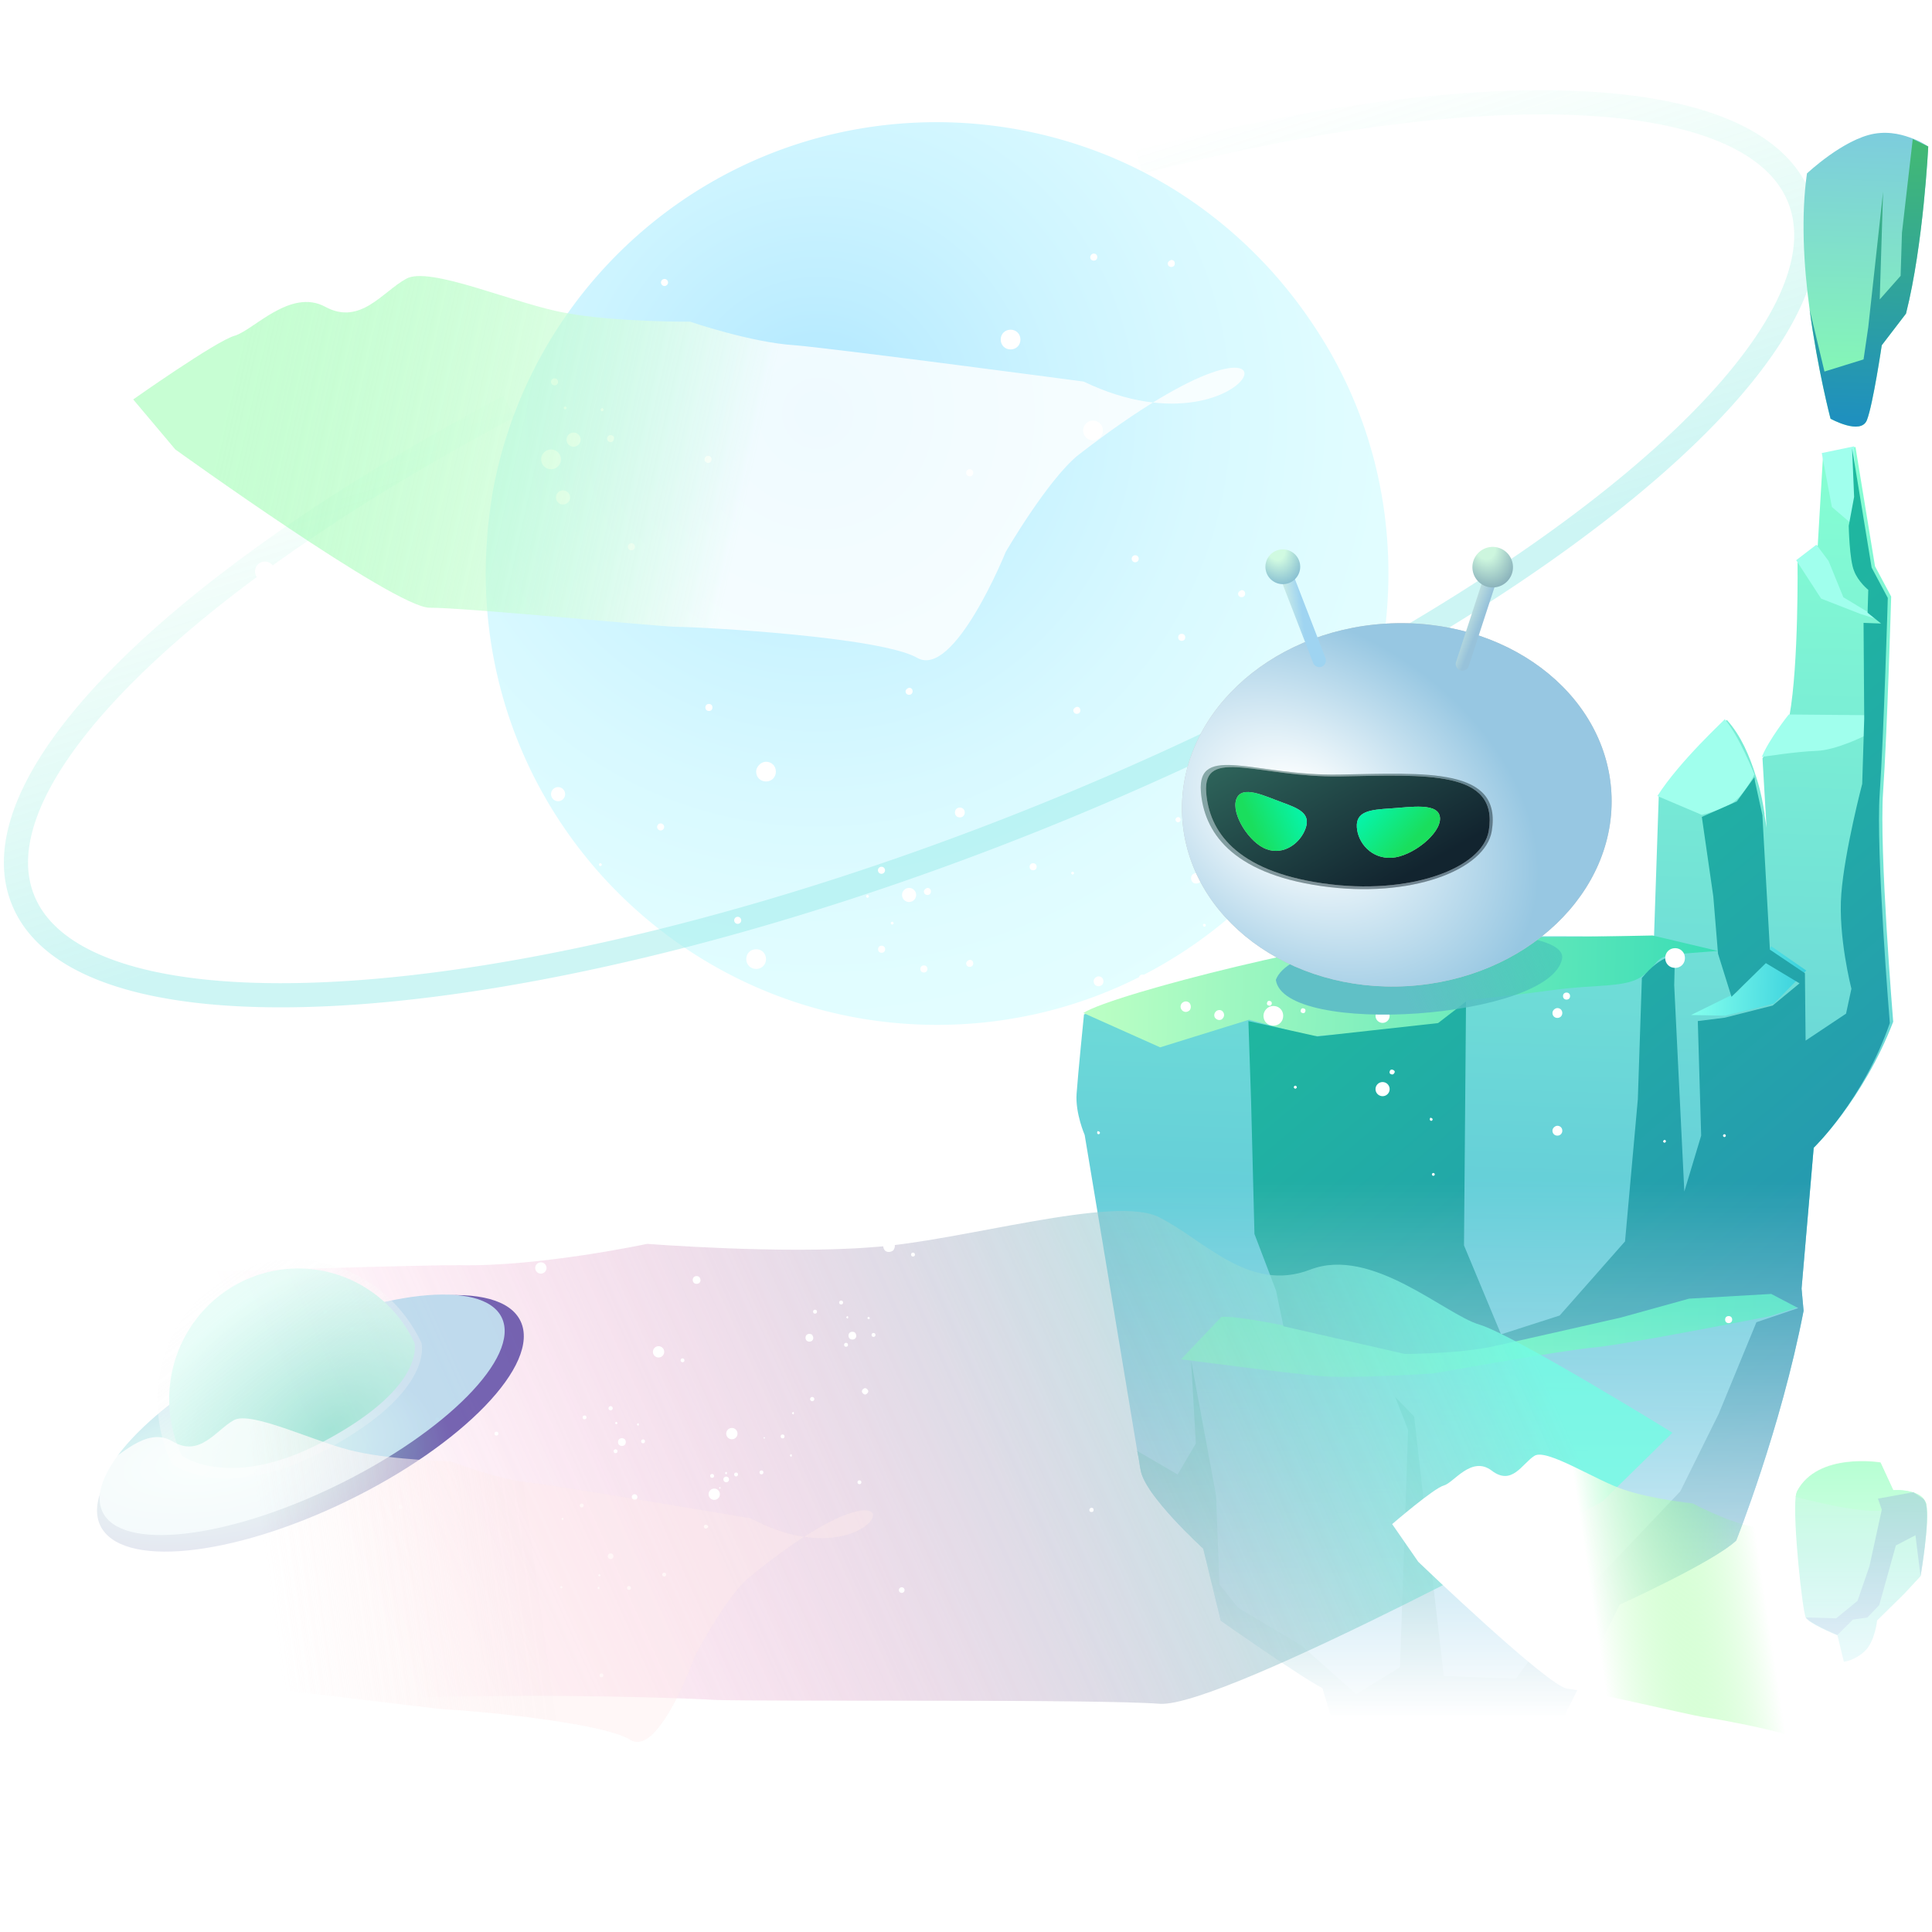 <svg xmlns="http://www.w3.org/2000/svg" width="480" height="480" fill="none"><g clip-path="url(#a)"><g opacity=".5"><path fill="url(#b)" fill-rule="evenodd" d="M310.121 64.308c42.725 42.725 42.474 112.388-.627 155.614-43.101 43.101-112.763 43.477-155.614.626-42.725-42.724-42.474-112.387.627-155.613 43.226-43.101 112.889-43.477 155.614-.627z" clip-rule="evenodd"/><path fill="url(#c)" fill-rule="evenodd" d="M344.952 142.491c0 27.314-9.773 52.247-25.936 71.668-20.548 24.682-51.495 40.469-86.201 40.469-52.623 0-96.852-36.335-108.88-85.199a112.471 112.471 0 0 1-3.258-26.938c0-4.135.251-8.144.627-12.153.251-2.506.626-5.012 1.002-7.518 9.272-52.623 55.129-92.466 110.383-92.466a112.92 112.92 0 0 1 43.352 8.645c20.673 8.645 38.214 23.43 50.493 42.098 11.777 17.667 18.418 38.716 18.418 61.394z" clip-rule="evenodd"/><path stroke="url(#d)" stroke-width="6" d="M283 40.264a597.57 597.57 0 0 1 14.5-3.548c16.949-3.921 33.055-6.835 48-8.72 54.177-6.83 93.095-.118 101.568 21.277 15.036 37.964-71.667 107.627-193.577 155.739-121.91 48.113-232.795 56.382-247.83 18.418-8.52-21.512 15.628-53.203 60.339-85.383 13.821-9.948 29.607-19.943 47-29.698A625.19 625.19 0 0 1 126.496 101" opacity=".5"/></g><mask id="f" width="326" height="430" x="198" y="-3" maskUnits="userSpaceOnUse" style="mask-type:alpha"><path fill="url(#e)" d="M198-3h326v430H198z"/></mask><g fill-rule="evenodd" clip-rule="evenodd" mask="url(#f)"><path fill="url(#g)" d="m450.608 285.15-3.014 34.986.503 5.524c-5.692 29.462-16.74 57.083-16.74 57.083-5.692 5.357-28.96 15.903-28.96 15.903l-13.894 27.955c-8.202 7.868-26.449 11.048-26.449 11.048l-.167 5.19c-11.383-1.507-28.793-8.37-28.793-8.37l-4.519-15.066c-5.524-2.846-25.277-16.74-25.277-16.74l-4.353-17.911s-14.731-13.392-15.568-19.586c-.167-.669-.334-2.343-.837-4.687-3.013-18.246-13.057-78.509-13.057-78.509s-2.343-5.357-2.008-10.212c.334-4.854 1.841-19.753 1.841-19.753s69.47-17.911 81.355-18.916c11.885-.837 60.263-.334 60.263-.334l1.172-34.819 16.907-19.083c3.516 3.85 5.692 9.039 7.198 13.894.168.334.168.669.335 1.004 1.004 3.181 1.507 6.194 1.842 8.37v.335c.334 2.008.502 3.18.502 3.18l-1.005-17.242 6.696-10.546c2.344-12.889 2.009-38.501 2.009-38.501l5.022-3.85 1.339-22.766 8.035-1.674 4.855 29.629 4.017 7.533s-1.004 34.149-2.009 48.545c-1.004 14.396 2.511 57.083 2.511 57.083-7.532 19.585-19.752 31.303-19.752 31.303z"/><path fill="url(#h)" d="m269.149 251.67 19.083 8.538 22.097-6.864 15.455 4.156 32-2.5 6.614-6.51s10.379-1.005 21.427-2.511c11.048-1.507 18.246-.502 22.264-3.515 4.185-3.014 2.845-4.855 8.202-5.357 5.357-.502 10.546-.837 10.546-.837l-16.237-3.85s-45.867 1.004-60.264.334c-14.228-.669-73.654 14.062-81.187 18.916z"/><path fill="url(#i)" d="m303.465 327.167-10.044 10.546s26.617 3.515 34.819 4.185c8.203.669 27.955-.67 27.955-.67s31.304-5.691 40.511-6.528c9.207-1.005 43.021-7.701 43.021-7.701l6.863-2.176-6.696-3.515s-18.079-.502-25.109 2.343c-7.031 2.846-32.141 7.701-40.678 10.044-8.537 2.176-25.11 2.511-25.11 2.511s-37.497-9.541-45.532-9.039z"/><path fill="#A0FFED" d="m411.771 197.769 11.049 4.687s6.361-1.507 8.704-3.85c2.511-2.344 4.353-6.194 4.353-6.194s-3.85-9.709-7.366-13.727c.168 0-11.215 10.379-16.74 19.084zm25.947-9.71s8.537-1.339 13.559-1.506c5.022-.168 12.22-3.85 12.22-3.85l.168-5.022-19.251-.168c-.167.168-5.022 6.362-6.696 10.546zm8.537-48.88 6.194 9.542 9.876 3.85 5.357 1.674-9.709-5.859-3.683-9.039-3.013-4.018-5.022 3.85zm6.361-26.616 2.511 13.392 4.688 4.018 1.339-7.199-.502-11.885-8.036 1.674z"/><path fill="url(#j)" d="m448.766 241.125-8.035 8.202-12.052 3.013-8.538-.167 11.551-5.692 5.022-6.361 3.348-5.022 8.704 6.027z"/><path fill="url(#k)" d="m450.607 285.15-3.013 34.986.502 5.524c-5.691 29.462-16.739 57.083-16.739 57.083-5.692 5.356-28.96 15.903-28.96 15.903l-13.894 27.955c-8.203 7.868-26.449 11.048-26.449 11.048l-.167 5.189c-11.383-1.506-28.793-8.369-28.793-8.369l-4.519-15.066c-5.525-2.846-25.277-16.74-25.277-16.74l-4.353-17.912s-14.731-13.391-15.568-19.585c-.167-.67-.335-2.344-.837-4.687l10.044 5.859 4.52-7.701-1.172-20.589 6.194 33.479.837 22.097 4.687 5.858 15.735 9.375 13.559 12.052 10.881-6.696 2.009-58.923-3.18-8.203 4.687 4.855 4.687 41.347 2.678 23.101 17.912.669 11.718-16.07 12.889-13.392 16.238-17.074 9.541-19.251 9.375-22.766 10.378-3.515-6.696-3.516-20.422 1.172-16.907 4.687s-22.766 5.189-31.136 7.031c-8.37 2.009-22.599 2.009-22.599 2.009l-30.131-6.864-1.842-8.872-5.357-14.061-.836-32.977-.67-19.921 17.123 3.821 30-3.319 6.946-5.356-.502 60.598 9.207 22.096 14.564-4.687 16.237-18.414 3.181-35.321 1.004-30.131c5.022-6.026 8.202-5.357 8.202-5.357l-.167 7.198 2.511 51.224 4.185-13.894-.837-28.458 6.696-.837 11.885-3.013 6.696-5.524-8.37-5.022-8.537 8.37-3.348-10.714-1.172-14.228-2.846-19.753 8.705-3.85 4.352-6.027.168 1.172 1.841 8.37v.335l1.842 32.977 8.704 5.859.168 16.74 10.044-6.696 1.339-6.194s-3.348-12.889-2.511-23.603c.837-10.713 5.189-27.286 5.189-27.286l.502-16.237-.167-23.771 4.352.168-3.348-2.679.168-5.691s-2.511-2.009-3.516-4.687c-1.171-2.679-1.339-11.216-1.339-11.216l1.339-7.198-.502-12.053 4.855 29.63 4.017 7.533s-1.004 34.149-2.009 48.545c-1.004 14.396 2.511 57.082 2.511 57.082-6.696 19.251-18.916 30.969-18.916 30.969z"/><path fill="url(#l)" d="M479.065 36.397s-1.172 24.273-5.524 41.515l-6.026 7.868s-2.176 14.731-3.683 18.581c-1.507 3.85-9.039-.335-9.039-.335s-3.181-12.053-5.19-27.118c-1.506-10.881-2.176-23.269-.669-33.815 0 0 9.039-8.537 16.739-9.876 4.018-.67 7.366.335 9.877 1.339 1.841.67 3.18 1.674 3.515 1.841z"/><path fill="url(#m)" d="M479.065 36.397s-1.171 24.273-5.524 41.515l-6.026 7.868s-2.176 14.731-3.683 18.581c-1.507 3.85-9.039-.335-9.039-.335s-3.181-12.053-5.19-27.118l3.683 15.4 9.709-3.013 1.172-8.035 3.683-33.647-.837 26.784 5.189-5.86.335-10.713 2.678-23.268 3.85 1.841z"/><path fill="url(#n)" d="m477.16 391.592-4.023 4.341-6.776 6.67s-.53 5.294-3.071 7.623c-2.435 2.33-5.188 2.647-5.188 2.647l-1.588-6.564s-5.188-2.118-7.199-3.706c-.318-.211-.53-.423-.635-.635-.847-1.376-3.283-24.034-2.542-30.174.106-.636.212-1.059.318-1.271 5.082-9.846 20.752-7.199 20.752-7.199l3.176 6.881s2.753-.105 5.082.636c1.059.317 2.012.847 2.541 1.694.318.423.529.847.635 1.376.847 4.129-1.482 17.681-1.482 17.681z"/><path fill="#68FFA4" d="M478.642 373.911c-2.858-.529-10.164.106-10.164.106l-.847 1.27c-6.246.742-20.54-3.176-21.493-3.388.106-.635.212-1.058.318-1.27 5.082-9.846 20.752-7.2 20.752-7.2l3.176 6.882c0-.211 7.411-.529 8.258 3.6z"/><path fill="url(#o)" d="m477.16 391.592-1.271-10.164-4.87 2.541-4.129 14.823-2.964 3.07-3.6.529-3.812 3.812s-5.188-2.118-7.199-3.706l-.636-.635 7.518.212 5.293-4.341 2.965-8.576 3.07-14.081-.953-2.753 8.788-1.588 2.541 1.694c.318.423.529.847.635 1.376.953 4.235-1.376 17.787-1.376 17.787z"/><path fill="#fff" d="M296.791 219.47c-.67-.167-1.005-1.004-.837-1.674.167-.67 1.004-1.004 1.674-.837.669.167 1.004 1.004.837 1.674-.168.67-1.005 1.004-1.674.837zm8.034 2.343c.503.837 0 2.009-.837 2.344-.836.502-2.008 0-2.343-.837-.502-.837 0-2.009.837-2.344.837-.334 1.841 0 2.343.837zm-.836 29.797c.335.67 0 1.339-.502 1.674-.67.335-1.339 0-1.674-.502-.335-.67 0-1.339.502-1.674.669-.335 1.339-.167 1.674.502zm29.294-15.066c0 .168 0 .335-.167.335s-.335 0-.335-.167c0-.168 0-.335.168-.335 0 0 .167 0 .334.167zm7.533-23.268c.167.335 0 .67-.335.837-.335.167-.669 0-.837-.335-.167-.335 0-.669.335-.837.335-.167.67 0 .837.335zm-47.541-9.876c.168.335 0 .669-.335.837-.334.167-.669 0-.836-.335-.168-.335 0-.67.334-.837.335-.167.67 0 .837.335zm15.736 15.903c.334.669 0 1.339-.503 1.674-.669.334-1.339 0-1.674-.503-.334-.669 0-1.339.503-1.674.502-.502 1.339-.167 1.674.503zm2.845 13.559c.168.335 0 .669-.334.837-.335.167-.67 0-.837-.335-.168-.335 0-.67.334-.837.335-.167.67 0 .837.335zm5.357-6.696c.167.335 0 .669-.335.837-.335.167-.669 0-.837-.335-.167-.335 0-.67.335-.837.335 0 .67 0 .837.335zm-2.344-9.542c0 .168 0 .335-.167.335s-.335 0-.335-.167c0-.168 0-.335.168-.335.167 0 .334 0 .334.167zm-1.841 6.361c0 .168 0 .335-.167.335-.168 0-.335 0-.335-.167 0-.168 0-.335.167-.335.168 0 .335 0 .335.167zm-2.176-9.709c.167.335 0 .67-.335.837-.335.168-.67 0-.837-.334-.167-.335 0-.67.335-.837.335 0 .669 0 .837.334zm10.211 16.907c-.167-.669.335-1.339 1.005-1.506.669-.168 1.339.335 1.506 1.004.168.67-.334 1.339-1.004 1.507-.67.167-1.339-.168-1.507-1.005zm1.507 8.203c-.67.837-1.674 1.004-2.511.335-.837-.67-1.005-1.674-.335-2.511.67-.837 1.674-1.005 2.511-.335.67.502.837 1.674.335 2.511zm-26.951 12.555c-.503.502-1.172.669-1.842.167-.502-.502-.669-1.172-.167-1.841.502-.502 1.172-.67 1.841-.168.502.503.502 1.34.168 1.842zm26.449 19.418c-.168.167-.335.167-.503 0-.167-.168-.167-.335 0-.502.168-.168.335-.168.503 0 .167.167.167.334 0 .502zm24.272-3.683c-.167.335-.502.335-.837.167-.335-.167-.335-.502-.167-.837.167-.335.502-.335.837-.167.335.167.502.502.167.837zm-19.585-25.779c-.502.502-1.172.669-1.842.167-.502-.502-.669-1.172-.167-1.841.502-.502 1.172-.67 1.841-.168.503.503.503 1.34.168 1.842zm-10.881 8.704c-.168.335-.502.335-.837.168-.335-.168-.335-.502-.168-.837.168-.335.503-.335.837-.168.335.168.335.67.168.837zm8.37 1.842c-.167.335-.502.335-.837.167-.335-.167-.335-.502-.167-.837.167-.335.502-.335.837-.167.334.167.334.502.167.837zm7.533-6.361c-.168.167-.335.167-.503 0-.167-.168-.167-.335 0-.502.168-.168.335-.168.503 0v.502zm-6.529 1.172c-.167.167-.334.167-.502 0-.167-.168-.167-.335 0-.503.168-.167.335-.167.502 0v.503zm7.7-6.362c-.167.335-.502.335-.837.168-.334-.168-.334-.503-.167-.837.167-.335.502-.335.837-.168.335.168.335.67.167.837z"/></g><g filter="url(#p)" opacity=".8"><path fill="url(#q)" fill-rule="evenodd" d="M-190.433 299.848s25.506 27.657 28.539 19.284c3.032-8.374-.221-14.208-.221-14.208s52.648-1.076 64.325 1.246c11.676 2.323 25.91 20.517 25.91 20.517s22.34-.844 29.582-1.339c7.243-.495 26.825-7.003 26.825-7.003s109.696-4.056 129.648-4.013c19.82.426 46.62-5.3 46.62-5.3s33.619 2.625 55.727.845c21.976-1.399 60.743-13.267 71.601-7.373 10.991 5.511 22.204 18.807 37.408 12.928 15.205-5.88 33.453 11.132 42.008 13.661 8.555 2.528 47.984 26.86 47.984 26.86l-17.42 17.105s-93.783 51.095-109.853 50.251c-15.939-1.225-96.887-.509-110.596-.964-13.7-.881-92.707-2.919-108.671 3.554-16.097 6.856-43.637-42.059-43.637-42.059s-21.23-27.892-35.87-38.09c-14.648-9.773-80.335-11.49-88.758-14.401-8.423-2.911-55.428-9.734-55.428-9.734s-20.517 16.034-26.909 17.679c-6.648 1.985-8.814-39.446-8.814-39.446z" clip-rule="evenodd"/></g><g filter="url(#r)"><path fill="url(#s)" fill-rule="evenodd" d="M474.998 389.935s-33.788-9.391-39.881-10.726c-6.026-1.142-14.602-5.703-14.602-5.703s-10.093-1.026-16.968-3.38c-6.809-2.162-19.458-10.475-22.375-8.392-2.984 1.891-5.506 7.493-10.551 3.646-5.044-3.846-9.463 3.056-11.905 3.685s-12.836 9.595-12.836 9.595l6.484 9.369s32.122 30.822 36.974 31.51c4.786.496 29.565 6.336 33.722 7.05 4.126.509 28.124 4.899 33.441 9.081 5.383 4.375 10.475-17.164 10.475-17.164s4.591-11.906 8.371-15.792c31.643-30.569 25.434 5.059-.349-12.779z" clip-rule="evenodd"/></g><path fill="#fff" fill-rule="evenodd" d="M313.905 252.378c0 1.401 1.051 2.452 2.452 2.452 1.4 0 2.451-1.051 2.451-2.452s-1.051-2.451-2.451-2.451c-1.401 0-2.452 1.225-2.452 2.451zm109.093-91.582c0 1.401 1.051 2.451 2.452 2.451s2.451-1.05 2.451-2.451-1.05-2.452-2.451-2.452c-1.226 0-2.452 1.051-2.452 2.452zm-9.28 77.223c0 1.401 1.05 2.452 2.451 2.452s2.452-1.051 2.452-2.452-1.051-2.451-2.452-2.451-2.451 1.05-2.451 2.451zm-97.361-28.893c0 1.401 1.05 2.452 2.451 2.452s2.452-1.051 2.452-2.452-1.051-2.451-2.452-2.451-2.451 1.05-2.451 2.451z" clip-rule="evenodd"/><path fill="#fff" d="M343.499 254.129a1.751 1.751 0 1 1 0-3.502 1.751 1.751 0 0 1 0 3.502z"/><path fill="#fff" fill-rule="evenodd" d="M271.704 243.798c0 .7.525 1.225 1.226 1.225.7 0 1.225-.525 1.225-1.225 0-.701-.525-1.226-1.225-1.226-.526 0-1.226.525-1.226 1.226zM385.7 280.921c0 .7.525 1.226 1.226 1.226.7 0 1.226-.526 1.226-1.226 0-.701-.526-1.226-1.226-1.226-.525 0-1.226.525-1.226 1.226zm0-29.243c0 .7.525 1.225 1.226 1.225.7 0 1.226-.525 1.226-1.225 0-.701-.526-1.226-1.226-1.226-.525 0-1.226.525-1.226 1.226zm-23.64-74.947c0 .7.526 1.226 1.226 1.226.701 0 1.226-.526 1.226-1.226 0-.701-.525-1.226-1.226-1.226-.7 0-1.226.525-1.226 1.226zm66.542 151.119c0 .526.35.876.875.876.526 0 .876-.35.876-.876 0-.525-.35-.875-.876-.875-.525 0-.875.35-.875.875zm-157.949 47.28c0 .35.175.525.526.525.35 0 .525-.175.525-.525 0-.351-.175-.526-.525-.526-.176 0-.526.175-.526.526z" clip-rule="evenodd"/><path fill="#fff" d="M262.773 284.248a.35.35 0 1 1 0-.7.35.35 0 0 1 0 .7z"/><path fill="#fff" fill-rule="evenodd" d="M355.231 278.119c0 .175.175.35.35.35s.35-.175.35-.35a.376.376 0 0 0-.35-.35c-.175-.175-.35 0-.35.35zm-82.652 3.327c0 .175.175.35.351.35.175 0 .35-.175.35-.35a.376.376 0 0 0-.35-.35c-.176-.175-.351 0-.351.35zm140.613 2.101c0 .176.175.351.351.351.175 0 .35-.175.35-.351a.376.376 0 0 0-.35-.35s-.351.175-.351.35zm14.884-1.4c0 .175.176.35.351.35s.35-.175.35-.35c0-.176-.175-.351-.35-.351a.377.377 0 0 0-.351.351z" clip-rule="evenodd"/><path fill="#fff" d="M356.107 292.128a.35.35 0 1 1 0-.701.35.35 0 0 1 0 .701z"/><path fill="#fff" fill-rule="evenodd" d="M360.309 241.346c0 .525.35.876.876.876.525 0 .875-.351.875-.876s-.35-.876-.875-.876c-.526 0-.876.351-.876.876zm4.203-.875c0 .525.35.875.875.875s.876-.35.876-.875c0-.526-.351-.876-.876-.876s-.875.526-.875.876zm13.658-47.63c0 .525.351.875.876.875s.875-.35.875-.875-.35-.876-.875-.876-.876.526-.876.876z" clip-rule="evenodd"/><path fill="#fff" d="M410.215 194.592a.875.875 0 1 1 0-1.75.875.875 0 0 1 0 1.75z"/><path fill="#fff" fill-rule="evenodd" d="M307.601 147.488c0 .525.35.875.876.875.525 0 .875-.35.875-.875 0-.526-.35-.876-.875-.876-.526.175-.876.525-.876.876zm80.726 99.987c0 .525.35.875.875.875s.876-.35.876-.875-.351-.876-.876-.876-.875.351-.875.876zm21.888-56.21c0 .525.35.876.876.876.525 0 .875-.351.875-.876s-.35-.875-.875-.875c-.526 0-.876.35-.876.875zm-44.828 0c0 .525.351.876.876.876s.875-.351.875-.876-.35-.875-.875-.875-.876.35-.876.875zm-72.67-32.921c0 .526.35.876.875.876.526 0 .876-.35.876-.876 0-.525-.35-.875-.876-.875-.525 0-.875.35-.875.875zm59.012 22.239c0 .526.35.876.875.876.526 0 .876-.35.876-.876 0-.525-.35-.875-.876-.875-.525 0-.875.35-.875.875zm78.449-15.409c0 .525.35.875.875.875s.876-.35.876-.875c0-.526-.351-.876-.876-.876s-.875.525-.875.876z" clip-rule="evenodd"/><path fill="#fff" d="M354.355 139.082a.875.875 0 1 1 0-1.75.875.875 0 0 1 0 1.75zm-10.856 133.259a1.751 1.751 0 1 1 0-3.503 1.751 1.751 0 0 1 0 3.503z"/><path fill="#fff" fill-rule="evenodd" d="M185.41 238.285c0 1.4 1.051 2.451 2.451 2.451 1.401 0 2.452-1.051 2.452-2.451 0-1.401-1.051-2.452-2.452-2.452-1.4 0-2.451 1.051-2.451 2.452zm63.215-153.922c0 1.401 1.05 2.452 2.451 2.452s2.452-1.05 2.452-2.452c0-1.4-1.051-2.451-2.452-2.451s-2.451 1.05-2.451 2.451z" clip-rule="evenodd"/><path fill="#fff" d="M271.564 109.404a2.452 2.452 0 1 1 0-4.904 2.452 2.452 0 0 1 0 4.904z"/><path fill="#fff" fill-rule="evenodd" d="M187.861 191.705c0 1.401 1.051 2.452 2.452 2.452s2.452-1.051 2.452-2.452-1.051-2.451-2.452-2.451c-1.226 0-2.452 1.226-2.452 2.451z" clip-rule="evenodd"/><path fill="#fff" d="M155.116 250.192a1.751 1.751 0 1 1 0-3.502 1.751 1.751 0 0 1 0 3.502zm70.744-26.091a1.751 1.751 0 1 1 0-3.502 1.751 1.751 0 0 1 0 3.502zm-85.978-98.762a1.751 1.751 0 1 1 0-3.502 1.751 1.751 0 0 1 0 3.502zm-1.226 73.721a1.751 1.751 0 1 1 0-3.502 1.751 1.751 0 0 1 0 3.502z"/><path fill="#fff" fill-rule="evenodd" d="M237.243 201.862c0 .7.525 1.225 1.225 1.225.701 0 1.226-.525 1.226-1.225 0-.701-.525-1.226-1.226-1.226-.7 0-1.225.525-1.225 1.226z" clip-rule="evenodd"/><path fill="#fff" d="M183.309 229.529a.876.876 0 1 1 0-1.751.876.876 0 0 1 0 1.751z"/><path fill="#fff" fill-rule="evenodd" d="M229.538 221.474c0 .525.35.876.875.876.526 0 .876-.351.876-.876s-.35-.875-.876-.875c-.525.175-.875.525-.875.875zm-.876 19.262c0 .525.35.876.876.876.525 0 .875-.351.875-.876s-.35-.876-.875-.876c-.526 0-.876.351-.876.876zm-10.507-4.903c0 .525.351.875.876.875s.875-.35.875-.875-.35-.876-.875-.876-.876.351-.876.876zm21.889 3.502c0 .525.351.876.876.876s.875-.351.875-.876-.35-.875-.875-.875c-.525.175-.876.525-.876.875zm-64.79-63.565c0 .526.35.876.875.876.526 0 .876-.35.876-.876 0-.525-.35-.875-.876-.875-.525 0-.875.35-.875.875zm39.925 46.93c0 .175.175.35.35.35s.35-.175.35-.35-.175-.351-.35-.351-.35.176-.35.351zm50.957-5.779c0 .175.175.35.35.35s.35-.175.35-.35a.376.376 0 0 0-.35-.35.376.376 0 0 0-.35.35zm-44.828 12.433c0 .175.175.35.35.35s.35-.175.35-.35a.376.376 0 0 0-.35-.35.376.376 0 0 0-.35.35zm77.573.525c0 .175.175.35.35.35s.351-.175.351-.35-.176-.35-.351-.35-.35 0-.35.35z" clip-rule="evenodd"/><path fill="#fff" d="M219.031 217.096a.876.876 0 1 1 0-1.751.876.876 0 0 1 0 1.751z"/><path fill="#fff" fill-rule="evenodd" d="M255.804 215.345c0 .526.35.876.876.876.525 0 .875-.35.875-.876 0-.525-.35-.875-.875-.875-.526 0-.876.35-.876.875zm-15.76-97.886c0 .525.351.875.876.875s.875-.35.875-.875-.35-.876-.875-.876-.876.351-.876.876zm30.819-53.583c0 .525.351.875.876.875s.876-.35.876-.876c0-.525-.351-.875-.876-.875s-.876.525-.876.876zm12.083 179.137c0 .525.35.875.875.875.526 0 .876-.35.876-.875 0-.526-.35-.876-.876-.876-.525 0-.875.35-.875.876zm7.18-177.562c0 .526.35.876.875.876s.876-.35.876-.876c0-.525-.351-.875-.876-.875-.525.175-.875.525-.875.876zm-23.465 111.02c0 .525.35.875.875.875.526 0 .876-.35.876-.875 0-.526-.35-.876-.876-.876-.525.175-.875.526-.875.876z" clip-rule="evenodd"/><path fill="#fff" d="M282.07 139.698a.876.876 0 1 1 .001-1.751.876.876 0 0 1-.001 1.751z"/><path fill="#fff" fill-rule="evenodd" d="M224.985 171.743c0 .525.35.875.876.875.525 0 .875-.35.875-.875s-.35-.876-.875-.876c-.526.175-.876.526-.876.876z" clip-rule="evenodd"/><path fill="#fff" d="M136.905 116.584a2.452 2.452 0 1 1 0-4.905 2.452 2.452 0 0 1 0 4.905zM65.81 144.426a2.452 2.452 0 1 1 .001-4.904 2.452 2.452 0 0 1 0 4.904zM50.751 78.76a1.751 1.751 0 1 1 0-3.502 1.751 1.751 0 0 1 0 3.502z"/><path fill="#fff" fill-rule="evenodd" d="M99.782 100.298c-.7-.7-1.751-.7-2.452 0-.7.701-.7 1.751 0 2.452.7.7 1.751.7 2.452 0 .7-.701.7-1.751 0-2.452z" clip-rule="evenodd"/><path fill="#fff" d="M87.349 144.076a.876.876 0 1 1 0-1.751.876.876 0 0 1 0 1.751zm44.478-74.422a.35.35 0 1 1 0-.699.35.35 0 0 1 0 .7zm33.27 1.401a.875.875 0 1 1 0-1.75.875.875 0 0 1 0 1.75zM54.953 182.074a.875.875 0 1 1 0-1.75.875.875 0 0 1 0 1.75zm25.742-61.288a.876.876 0 1 1 0-1.751.876.876 0 0 1 0 1.751zm95.259-5.778a.876.876 0 1 1 .001-1.751.876.876 0 0 1-.001 1.751zm-119.774 1.4a.35.35 0 1 1-.001-.7.35.35 0 0 1 0 .7zm92.982 98.762a.35.35 0 1 1 0-.7.35.35 0 0 1 0 .7zm7.705-78.449a.875.875 0 1 1 0-1.75.875.875 0 0 1 0 1.75zm-14.359-25.741a1.751 1.751 0 1 1 0-3.502 1.751 1.751 0 0 1 0 3.502zm-15.584-11.207a.876.876 0 1 1 0-1.751.876.876 0 0 1 0 1.751zm10.856-4.028a.875.875 0 1 1 0-1.75.875.875 0 0 1 0 1.75z"/><path fill="#fff" fill-rule="evenodd" d="M149.863 101.524c-.175-.175-.35-.175-.525 0-.175.175-.175.35 0 .525.175.176.35.176.525 0 .175-.175.175-.35 0-.525z" clip-rule="evenodd"/><path fill="#fff" d="M140.407 101.699a.35.35 0 1 1 0-.7.35.35 0 0 1 0 .7z"/><path fill="#fff" fill-rule="evenodd" d="M152.314 108.353a.846.846 0 0 0-1.225 0 .845.845 0 0 0 0 1.226c.35.35.875.35 1.225 0 .351-.525.351-1.051 0-1.226zm-52.007 96.836c-.7-.701-1.751-.701-2.452 0-.7.7-.7 1.751 0 2.451.7.701 1.751.701 2.452 0 .7-.7.7-1.751 0-2.451z" clip-rule="evenodd"/><path fill="#fff" d="M96.805 155.108a1.751 1.751 0 1 1 0-3.503 1.751 1.751 0 0 1 0 3.503z"/><path fill="#fff" fill-rule="evenodd" d="M105.56 228.829c-.525-.526-1.226-.526-1.751 0-.525.525-.525 1.225 0 1.751.525.525 1.226.525 1.751 0 .525-.35.525-1.226 0-1.751zm-8.405-19.263a.847.847 0 0 0-1.226 0 .847.847 0 0 0 0 1.226c.35.35.876.35 1.226 0 .175-.35.175-.875 0-1.226z" clip-rule="evenodd"/><path fill="#fff" d="M83.496 196.959a.876.876 0 1 1 0-1.751.876.876 0 0 1 0 1.751z"/><path fill="#fff" fill-rule="evenodd" d="M68.962 146.527a.847.847 0 0 0-1.225 0 .847.847 0 0 0 0 1.226c.35.35.875.35 1.225 0 .175-.35.175-.876 0-1.226z" clip-rule="evenodd"/><path fill="#fff" d="M94.353 192.931a.876.876 0 1 1 0-1.751.876.876 0 0 1 0 1.751zm11.733 6.304a.35.35 0 1 1 0-.7.35.35 0 0 1 0 .7z"/><path fill="#fff" fill-rule="evenodd" d="M122.021 232.331c-.176-.175-.351-.175-.526 0-.175.175-.175.35 0 .525.175.175.35.175.526 0 .175-.175.175-.35 0-.525zm-47.631 6.304c-.174-.175-.35-.175-.524 0-.175.175-.175.35 0 .525.175.175.35.175.525 0 .175 0 .175-.35 0-.525z" clip-rule="evenodd"/><path fill="#fff" d="M96.98 198.885a.35.35 0 1 1 0-.7.35.35 0 0 1 0 .7z"/><path fill="#fff" fill-rule="evenodd" d="M108.887 205.364a.846.846 0 0 0-1.225 0 .845.845 0 0 0 0 1.226c.35.35.875.35 1.225 0a.847.847 0 0 0 0-1.226zm55.86-.525a.844.844 0 0 0-1.225 0 .844.844 0 0 0 0 1.225.844.844 0 0 0 1.225 0 .844.844 0 0 0 0-1.225zm-81.951 27.667a.847.847 0 0 0-1.226 0 .847.847 0 0 0 0 1.226c.35.35.876.35 1.226 0a.847.847 0 0 0 0-1.226zm139.133 76.042c-.525-.526-1.4-.526-2.101 0-.525.525-.525 1.401 0 2.101.526.525 1.401.525 2.101 0 .526-.7.526-1.576 0-2.101zm-9.455 22.589c-.351-.35-1.051-.35-1.401 0-.35.35-.35 1.051 0 1.401.35.35 1.05.35 1.401 0 .35-.35.35-.876 0-1.401zm2.976 14.009c-.35-.35-.7-.35-1.05 0-.351.35-.351.7 0 1.05.35.351.7.351 1.05 0 .35-.35.35-.7 0-1.05zm11.733-33.797c-.175-.175-.526-.175-.701 0-.175.176-.175.526 0 .701.175.175.526.175.701 0 .175-.175.175-.525 0-.701zm-16.636 22.414c-.175-.175-.525-.175-.7 0-.175.175-.175.526 0 .701.175.175.525.175.7 0 .175-.175.175-.526 0-.701zm-7.704-8.23c-.176-.175-.526-.175-.701 0-.175.175-.175.526 0 .701.175.175.525.175.701 0 .175-.175.175-.526 0-.701zm6.479-2.276c-.175-.175-.525-.175-.7 0-.176.175-.176.525 0 .7.175.175.525.175.7 0 .175-.175.175-.525 0-.7zm6.654 4.027c-.175-.175-.175-.175-.35 0-.176.175-.176.175 0 .35.175.176.175.176.35 0 .175 0 .175-.175 0-.35zm-18.737 23.64c-.175-.175-.175-.175-.35 0-.176.175-.176.175 0 .35.175.176.175.176.35 0v-.35zm13.484-23.815c-.175-.175-.175-.175-.351 0-.175.175-.175.175 0 .35.176.175.176.175.351 0v-.35zm6.654 4.203c-.175-.175-.526-.175-.701 0-.175.175-.175.525 0 .7.175.175.526.175.701 0 .175-.175.175-.525 0-.7z" clip-rule="evenodd"/><path fill="#fff" d="M201.792 348.122a.525.525 0 1 1 0-1.05.525.525 0 0 1 0 1.05z"/><path fill="#fff" fill-rule="evenodd" d="M213.875 367.91c-.176-.175-.526-.175-.701 0-.175.175-.175.525 0 .7.175.175.525.175.701 0 .175-.175.175-.525 0-.7z" clip-rule="evenodd"/><path fill="#fff" d="M163.618 337.266a1.402 1.402 0 1 1 .002-2.804 1.402 1.402 0 0 1-.002 2.804zm-70.394-29.068a1.401 1.401 0 1 1 .001-2.803 1.401 1.401 0 0 1 0 2.803zm41.151 8.23a1.4 1.4 0 1 1 0-2.801 1.4 1.4 0 0 1 0 2.801zm47.455 41.15a1.4 1.4 0 1 1 0-2.801 1.4 1.4 0 0 1 0 2.801zm-4.378 15.06a1.4 1.4 0 1 1 0-2.801 1.4 1.4 0 0 1 0 2.801z"/><path fill="#fff" fill-rule="evenodd" d="M173.774 317.303c-.35-.35-1.05-.35-1.401 0-.35.351-.35 1.051 0 1.401.351.35 1.051.35 1.401 0 .35-.35.35-.875 0-1.401zm-56.91-26.441c-.35-.35-1.051-.35-1.401 0-.35.35-.35 1.05 0 1.401.35.35 1.051.35 1.401 0 .35-.351.35-1.051 0-1.401z" clip-rule="evenodd"/><path fill="#fff" d="M124.218 300.668a1.05 1.05 0 1 1 0-2.1 1.05 1.05 0 0 1 0 2.1z"/><path fill="#fff" fill-rule="evenodd" d="M155.213 357.578c-.35-.35-1.051-.35-1.401 0-.35.351-.35 1.051 0 1.401.35.351 1.051.351 1.401 0 .35-.35.35-1.05 0-1.401zm46.579-25.916c-.35-.35-1.051-.35-1.401 0-.35.35-.35 1.051 0 1.401.35.35 1.051.35 1.401 0 .35-.35.35-.875 0-1.401z" clip-rule="evenodd"/><path fill="#fff" d="M157.664 372.638a.7.7 0 1 1 0-1.4.7.7 0 0 1 0 1.4zm-5.953 14.709a.701.701 0 1 1 0-1.402.701.701 0 0 1 0 1.402zm28.718-19.087a.701.701 0 1 1 0-1.402.701.701 0 0 1 0 1.402zm43.602 27.492a.701.701 0 1 1 0-1.402.701.701 0 0 1 0 1.402z"/><path fill="#fff" fill-rule="evenodd" d="M169.922 337.616c-.175-.175-.525-.175-.701 0-.175.175-.175.525 0 .7.176.176.526.176.701 0 .175-.175.175-.525 0-.7zm-16.635 22.589c-.175-.175-.526-.175-.701 0-.175.175-.175.525 0 .7.175.175.526.175.701 0 .175-.175.175-.525 0-.7zm23.99 6.129c-.175-.175-.526-.175-.701 0-.175.175-.175.525 0 .7.175.175.526.175.701 0 .175-.175.175-.525 0-.7zm-53.584-10.507c-.175-.175-.525-.175-.7 0-.175.175-.175.526 0 .701.175.175.525.175.7 0 .175-.175.175-.526 0-.701zm-14.709-3.502c-.175-.175-.525-.175-.7 0-.176.175-.176.525 0 .7.175.176.525.176.7 0 .175-.175.175-.525 0-.7zm36.598-.525c-.175-.175-.526-.175-.701 0-.175.175-.175.525 0 .7.175.175.526.175.701 0 .175-.175.175-.525 0-.7zm-63.39-59.537c-.175-.175-.525-.175-.7 0-.175.175-.175.525 0 .7.175.175.525.175.7 0 .175-.175.175-.525 0-.7z" clip-rule="evenodd"/><path fill="#fff" d="M151.711 350.399a.525.525 0 1 1-.002-1.05.525.525 0 0 1 .002 1.05z"/><path fill="#fff" fill-rule="evenodd" d="M194.788 356.527c-.175-.175-.526-.175-.701 0-.175.176-.175.526 0 .701.175.175.526.175.701 0 .175-.175.175-.525 0-.701zm-36.073-2.801c-.175-.175-.175-.175-.35 0s-.175.175 0 .35.175.175.35 0v-.35zm37.999 7.705c-.175-.175-.175-.175-.351 0-.175.175-.175.175 0 .35.176.175.176.175.351 0v-.35z" clip-rule="evenodd"/><path fill="#fff" d="M189.885 357.403a.175.175 0 0 1-.176-.175.176.176 0 0 1 .351 0 .175.175 0 0 1-.175.175z"/><path fill="#fff" fill-rule="evenodd" d="M139.979 377.191c-.176-.175-.176-.175-.351 0s-.175.175 0 .35.175.175.351 0v-.35zm-.351 16.985c-.175-.175-.175-.175-.35 0s-.175.175 0 .35.175.175.35 0 .175-.35 0-.35zm9.281.175c-.175-.175-.175-.175-.35 0-.176.175-.176.175 0 .35.175.175.175.175.35 0v-.35zm.175-3.152c-.175-.175-.175-.175-.35 0s-.175.175 0 .351c.175.175.175.175.35 0 .175 0 .175-.176 0-.351z" clip-rule="evenodd"/><path fill="#fff" d="M178.853 369.836a.175.175 0 1 1-.001-.35.175.175 0 0 1 .001.35z"/><path fill="#fff" fill-rule="evenodd" d="M153.287 353.376c-.175-.175-.175-.175-.35 0-.176.175-.176.175 0 .35.175.175.175.175.35 0 .175 0 .175-.175 0-.35zm27.317 12.432c-.175-.175-.175-.175-.35 0-.176.176-.176.176 0 .351.175.175.175.175.35 0v-.351zm-20.488-8.054c-.175-.176-.525-.176-.701 0-.175.175-.175.525 0 .7.176.175.526.175.701 0 .175-.35.175-.525 0-.7zm29.418 7.704c-.175-.175-.525-.175-.7 0-.175.175-.175.526 0 .701.175.175.525.175.7 0 .175-.175.175-.526 0-.701zm-6.304.526c-.175-.176-.525-.176-.7 0-.175.175-.175.525 0 .7.175.175.525.175.7 0 .175-.35.175-.525 0-.7zm-38.349 7.704c-.175-.175-.525-.175-.7 0-.175.175-.175.526 0 .701.175.175.525.175.7 0 .175-.35.175-.526 0-.701zm-57.085-43.952c-.175-.175-.526-.175-.7 0-.176.175-.176.525 0 .7.174.175.525.175.7 0 .175-.175.175-.525 0-.7z" clip-rule="evenodd"/><path fill="#fff" d="M99.528 374.914a.525.525 0 1 1 0-1.05.525.525 0 0 1 0 1.05z"/><path fill="#fff" fill-rule="evenodd" d="M165.369 390.849c-.175-.175-.525-.175-.7 0-.175.175-.175.526 0 .701.175.175.525.175.7 0 .175-.175.175-.526 0-.701zm-84.227-65.316c-.175-.175-.525-.175-.7 0-.176.175-.176.526 0 .701.175.175.525.175.7 0 .175-.175.175-.526 0-.701zm75.472 68.643c-.175-.175-.526-.175-.701 0-.175.175-.175.525 0 .7.175.176.526.176.701 0 .175-.175.175-.525 0-.7zm-6.83 21.714c-.175-.175-.525-.175-.7 0-.175.175-.175.525 0 .7.175.175.525.175.7 0 .176-.175.176-.525 0-.7zm25.916-36.948c-.175-.175-.525-.175-.7 0-.175.175-.175.525 0 .7.175.175.525.175.7 0 .351-.175.351-.525 0-.7z" clip-rule="evenodd"/><g opacity=".8"><ellipse cx="57.51" cy="21.538" fill="url(#t)" rx="57.51" ry="21.538" transform="matrix(-.908 .441 .423 .896 120.232 308.966)"/><ellipse cx="54.636" cy="19.715" fill="url(#u)" rx="54.636" ry="19.715" transform="matrix(-.908 .441 .423 .896 116.342 309.742)"/><path fill="url(#v)" d="M45.167 361.624a32.833 32.833 0 0 1-1.306-24.797c2.828-8.117 8.72-14.768 16.383-18.489a31.647 31.647 0 0 1 24.476-1.351c8.01 2.856 14.567 8.819 18.231 16.579 0 0 3.144 10.797-22.223 24.399-23.564 12.635-35.56 3.659-35.56 3.659z"/><path fill="url(#w)" d="M42.69 363.722c-4.059-8.594-4.684-18.423-1.738-27.324 2.945-8.9 9.22-16.144 17.444-20.137 8.223-3.994 17.722-4.41 26.407-1.156 8.685 3.253 15.843 9.909 19.902 18.503 0 0 3.537 11.932-23.67 26.566-25.275 13.594-38.345 3.548-38.345 3.548z" opacity=".5"/></g><g filter="url(#x)" opacity=".8"><path fill="url(#y)" fill-rule="evenodd" d="M186.566 377.227s-46.378-7.868-54.773-8.868c-8.32-.782-19.893-5.317-19.893-5.317s-14.015-.277-23.412-2.394c-9.32-1.899-26.246-10.436-30.514-7.741-4.343 2.476-8.38 9.235-15.08 5.211-6.702-4.023-13.509 4.425-16.98 5.38-3.47.956-18.817 12.355-18.817 12.355l8.21 10.33s42.093 33 48.814 33.359c6.645.142 40.752 4.692 46.498 5.144 5.721.217 38.869 3.148 45.921 7.538 7.126 4.608 16.207-20.962 16.207-20.962s7.503-14.297 13.142-19.172c47.02-38.517 35.094 3.579.677-14.863z" clip-rule="evenodd"/></g><g filter="url(#z)" opacity=".8"><path fill="url(#A)" fill-rule="evenodd" d="M269.233 94.8s-60.763-8.085-71.777-9.027c-10.923-.677-25.998-5.854-25.998-5.854s-18.434.138-30.727-2.143c-12.201-2.015-34.183-11.928-39.891-8.472-5.8 3.192-11.343 11.636-20.025 6.92-8.68-4.716-17.927 5.9-22.527 7.192-4.6 1.293-25.186 15.827-25.186 15.827l10.451 12.414s54.268 39.117 63.1 39.329c8.74-.053 53.468 4.374 61.015 4.734 7.521.071 51.043 2.54 60.172 7.695 9.222 5.42 22.045-26.315 22.045-26.315s10.363-17.827 17.949-24.01c63.194-48.942 46.061 3.199 1.399-18.29z" clip-rule="evenodd"/></g><g filter="url(#B)"><path fill="url(#C)" d="M388.087 238.245c-3.075 14.962-69.038 19.417-71.11 5.206 4.983-13.606 73.214-15.45 71.11-5.206z"/></g><ellipse cx="53.399" cy="45.105" fill="#C4C4C4" rx="53.399" ry="45.105" transform="scale(-1 1) rotate(3.394 -2760.317 -6635.332)"/><ellipse cx="53.399" cy="45.105" fill="url(#D)" rx="53.399" ry="45.105" transform="scale(-1 1) rotate(3.394 -2760.317 -6635.332)"/><g opacity=".5"><path fill="#C4C4C4" d="M298.36 196.652c.738 9.816 7.348 20.219 29.745 23.468 22.397 3.249 40.941-3.974 42.526-13.65 2.592-15.817-16.08-14.44-37.989-14.033-20.583.381-35.188-7.823-34.282 4.215z"/><path fill="url(#E)" d="M298.36 196.652c.738 9.816 7.348 20.219 29.745 23.468 22.397 3.249 40.941-3.974 42.526-13.65 2.592-15.817-16.08-14.44-37.989-14.033-20.583.381-35.188-7.823-34.282 4.215z"/></g><path fill="#C4C4C4" d="M299.672 196.903c.727 9.42 7.159 19.411 28.919 22.553 21.76 3.141 39.765-3.77 41.294-13.054 2.501-15.176-15.636-13.874-36.917-13.508-19.994.344-34.189-7.545-33.296 4.009z"/><path fill="url(#F)" d="M299.672 196.903c.727 9.42 7.159 19.411 28.919 22.553 21.76 3.141 39.765-3.77 41.294-13.054 2.501-15.176-15.636-13.874-36.917-13.508-19.994.344-34.189-7.545-33.296 4.009z"/><g filter="url(#G)"><path fill="#C4C4C4" d="M337.105 205.514c.246 3.927 3.645 7.912 8.684 7.596 5.039-.315 12.219-5.976 11.973-9.903-.246-3.928-7.329-2.665-12.367-2.349-5.039.315-8.536.729-8.29 4.656z"/><path fill="url(#H)" d="M337.105 205.514c.246 3.927 3.645 7.912 8.684 7.596 5.039-.315 12.219-5.976 11.973-9.903-.246-3.928-7.329-2.665-12.367-2.349-5.039.315-8.536.729-8.29 4.656z"/></g><g filter="url(#I)"><path fill="#C4C4C4" d="M324.358 205.842c-1.336 3.702-5.413 6.685-9.679 5.145-4.266-1.539-8.857-8.723-7.522-12.425 1.336-3.701 7.099-.754 11.365.785 4.266 1.539 7.171 2.794 5.836 6.495z"/><path fill="url(#J)" d="M324.358 205.842c-1.336 3.702-5.413 6.685-9.679 5.145-4.266-1.539-8.857-8.723-7.522-12.425 1.336-3.701 7.099-.754 11.365.785 4.266 1.539 7.171 2.794 5.836 6.495z"/></g><path fill="url(#K)" fill-rule="evenodd" d="M328.205 165.694c.883-.236 1.4-1.175 1.154-2.097l-7.731-19.947c-.246-.923-1.162-1.479-2.045-1.244-.884.236-1.4 1.175-1.154 2.098l7.73 19.946c.247.923 1.162 1.48 2.046 1.244z" clip-rule="evenodd"/><path fill="url(#L)" fill-rule="evenodd" d="M362.813 166.548a1.656 1.656 0 0 0 2.088-1.06l7.102-21.738a1.656 1.656 0 1 0-3.148-1.028l-7.101 21.738a1.656 1.656 0 0 0 1.059 2.088z" clip-rule="evenodd"/><circle cx="4.321" cy="4.321" r="4.321" fill="url(#M)" transform="scale(-1 1) rotate(8.832 -1040.891 -2018.89)"/><circle cx="5.042" cy="5.042" r="5.042" fill="url(#N)" transform="scale(-1 1) rotate(8.832 -1062.603 -2360.75)"/></g><defs><linearGradient id="d" x1="239" x2="201.5" y1="179" y2="60" gradientUnits="userSpaceOnUse"><stop stop-color="#38D7D3"/><stop offset="1" stop-color="#4FEFB5" stop-opacity="0"/></linearGradient><linearGradient id="e" x1="361" x2="361" y1="224" y2="427" gradientUnits="userSpaceOnUse"><stop offset=".345" stop-color="#fff"/><stop offset="1" stop-color="#fff" stop-opacity="0"/></linearGradient><linearGradient id="g" x1="362.715" x2="373.836" y1="442.71" y2="107.946" gradientUnits="userSpaceOnUse"><stop stop-color="#4CA9DD"/><stop offset=".994" stop-color="#86FFD3"/></linearGradient><linearGradient id="h" x1="269.464" x2="426.493" y1="243.684" y2="248.901" gradientUnits="userSpaceOnUse"><stop stop-color="#BDFFC4"/><stop offset="1" stop-color="#39DDB6"/></linearGradient><linearGradient id="i" x1="293.748" x2="446.369" y1="328.571" y2="333.641" gradientUnits="userSpaceOnUse"><stop stop-color="#4CFFA9"/><stop offset="1" stop-color="#39DDBF"/></linearGradient><linearGradient id="j" x1="420.412" x2="448.588" y1="243.311" y2="244.247" gradientUnits="userSpaceOnUse"><stop stop-color="#84FFED"/><stop offset="1" stop-color="#39D0DD"/></linearGradient><linearGradient id="k" x1="468.324" x2="342.68" y1="359.563" y2="209.816" gradientUnits="userSpaceOnUse"><stop stop-color="#298CB7"/><stop offset="1" stop-color="#1EBA9E"/></linearGradient><linearGradient id="l" x1="461.459" x2="463.885" y1="105.811" y2="32.759" gradientUnits="userSpaceOnUse"><stop offset=".006" stop-color="#86FFAF"/><stop offset="1" stop-color="#7DCCDD"/></linearGradient><linearGradient id="m" x1="462.603" x2="464.989" y1="105.849" y2="34.029" gradientUnits="userSpaceOnUse"><stop stop-color="#1E8FC0"/><stop offset="1" stop-color="#43BA73"/></linearGradient><linearGradient id="n" x1="462.427" x2="462.428" y1="412.742" y2="362.949" gradientUnits="userSpaceOnUse"><stop stop-color="#4CD4DD"/><stop offset=".994" stop-color="#86FFAF"/></linearGradient><linearGradient id="o" x1="463.201" x2="464.398" y1="406.451" y2="370.43" gradientUnits="userSpaceOnUse"><stop stop-color="#1E86C0"/><stop offset="1" stop-color="#43BAA5"/></linearGradient><linearGradient id="q" x1="317.37" x2="52.287" y1="194.61" y2="313.573" gradientUnits="userSpaceOnUse"><stop stop-color="#72FCE3"/><stop offset="1" stop-color="#FF52A5" stop-opacity="0"/></linearGradient><linearGradient id="s" x1="395.432" x2="437.65" y1="396.892" y2="390.552" gradientUnits="userSpaceOnUse"><stop stop-color="#fff"/><stop offset="1" stop-color="#64FF61" stop-opacity="0"/></linearGradient><linearGradient id="w" x1="49.846" x2="81.495" y1="315.579" y2="356.932" gradientUnits="userSpaceOnUse"><stop stop-color="#fff"/><stop offset="1" stop-color="#F7F7F7" stop-opacity=".5"/></linearGradient><linearGradient id="y" x1="66.323" x2="132.255" y1="390.123" y2="381.026" gradientUnits="userSpaceOnUse"><stop stop-color="#fff"/><stop offset="1" stop-color="#FDE9E9" stop-opacity=".5"/></linearGradient><linearGradient id="A" x1="79.438" x2="207.66" y1="-5.078" y2="23.166" gradientUnits="userSpaceOnUse"><stop stop-color="#72FC90" stop-opacity=".5"/><stop offset="1" stop-color="#fff"/></linearGradient><linearGradient id="C" x1="425" x2="353" y1="227" y2="257" gradientUnits="userSpaceOnUse"><stop stop-color="#1DB2AA" stop-opacity="0"/><stop offset="1" stop-color="#60C0C6"/></linearGradient><linearGradient id="E" x1="278.71" x2="318.039" y1="178.737" y2="246.664" gradientUnits="userSpaceOnUse"><stop offset=".125" stop-color="#347264"/><stop offset=".887" stop-color="#12242F"/></linearGradient><linearGradient id="F" x1="280.565" x2="318.077" y1="179.689" y2="245.355" gradientUnits="userSpaceOnUse"><stop offset=".125" stop-color="#347264"/><stop offset=".887" stop-color="#12242F"/></linearGradient><linearGradient id="H" x1="331.6" x2="349.111" y1="199.234" y2="215.059" gradientUnits="userSpaceOnUse"><stop offset=".125" stop-color="#00FBC2"/><stop offset=".887" stop-color="#1ADE5D"/></linearGradient><linearGradient id="J" x1="330.913" x2="310.32" y1="201.178" y2="209.827" gradientUnits="userSpaceOnUse"><stop offset=".125" stop-color="#00FBC2"/><stop offset=".887" stop-color="#1ADE5D"/></linearGradient><linearGradient id="K" x1="324.787" x2="318.319" y1="152.279" y2="153.11" gradientUnits="userSpaceOnUse"><stop offset=".185" stop-color="#9FD4F1"/><stop offset="1" stop-color="#D8F3E3"/></linearGradient><linearGradient id="L" x1="368.474" x2="363.072" y1="152.98" y2="150.819" gradientUnits="userSpaceOnUse"><stop stop-color="#97C2DA"/><stop offset="1" stop-color="#D8F3E3"/></linearGradient><radialGradient id="b" cx="0" cy="0" r="1" gradientTransform="rotate(-45 287.917 -208.902) scale(110.465 109.526)" gradientUnits="userSpaceOnUse"><stop stop-color="#40CCFF"/><stop offset=".22" stop-color="#3FCAFC"/><stop offset=".356" stop-color="#3DC3F4"/><stop offset=".469" stop-color="#3AB8E5"/><stop offset=".57" stop-color="#34A7D1"/><stop offset=".662" stop-color="#2E92B6"/><stop offset=".748" stop-color="#267896"/><stop offset=".829" stop-color="#1C596F"/><stop offset=".907" stop-color="#103442"/><stop offset=".979" stop-color="#040D10"/><stop offset="1"/></radialGradient><radialGradient id="c" cx="0" cy="0" r="1" gradientTransform="translate(203.281 102.872) scale(232.155)" gradientUnits="userSpaceOnUse"><stop stop-color="#5ECEFF"/><stop offset=".119" stop-color="#7DDCFF"/><stop offset=".258" stop-color="#9AE9FF"/><stop offset=".406" stop-color="#B1F3FF"/><stop offset=".566" stop-color="#C1FAFF"/><stop offset=".747" stop-color="#CAFEFF"/><stop offset=".994" stop-color="#CDFFFF"/></radialGradient><radialGradient id="t" cx="0" cy="0" r="1" gradientTransform="matrix(-63.306 20.16 -8.838 -27.752 83.813 21.71)" gradientUnits="userSpaceOnUse"><stop offset=".125" stop-color="#6ED9BB"/><stop offset=".887" stop-color="#5441A0"/></radialGradient><radialGradient id="u" cx="0" cy="0" r="1" gradientTransform="rotate(162.943 38.323 15.907) scale(62.91 26.748)" gradientUnits="userSpaceOnUse"><stop offset=".125" stop-color="#D9FAF1"/><stop offset=".887" stop-color="#B0D6EB"/></radialGradient><radialGradient id="v" cx="0" cy="0" r="1" gradientTransform="rotate(-122.705 138.007 155.244) scale(38.589 53.9)" gradientUnits="userSpaceOnUse"><stop stop-color="#6AD4BE"/><stop offset="1" stop-color="#CDFCF1"/></radialGradient><radialGradient id="D" cx="0" cy="0" r="1" gradientTransform="matrix(-58.78 42.218 -30.33 -42.228 77.822 45.466)" gradientUnits="userSpaceOnUse"><stop offset=".125" stop-color="#FDFFFF"/><stop offset=".887" stop-color="#97C7E2"/></radialGradient><radialGradient id="M" cx="0" cy="0" r="1" gradientTransform="matrix(-1.554 12.112 -8.612 -1.105 5.306 -.673)" gradientUnits="userSpaceOnUse"><stop offset=".258" stop-color="#D0FAE1"/><stop offset=".979" stop-color="#6EAACC"/></radialGradient><radialGradient id="N" cx="0" cy="0" r="1" gradientTransform="matrix(-1.813 14.13 -10.048 -1.289 6.19 -.785)" gradientUnits="userSpaceOnUse"><stop offset=".258" stop-color="#CDF6DE"/><stop offset=".979" stop-color="#6F97AD"/></radialGradient><filter id="p" width="725.956" height="246.71" x="-250.433" y="239.848" color-interpolation-filters="sRGB" filterUnits="userSpaceOnUse"><feFlood flood-opacity="0" result="BackgroundImageFix"/><feBlend in="SourceGraphic" in2="BackgroundImageFix" result="shape"/><feGaussianBlur result="effect1_foregroundBlur_6070_147198" stdDeviation="30"/></filter><filter id="r" width="270.897" height="194.854" x="285.88" y="301.402" color-interpolation-filters="sRGB" filterUnits="userSpaceOnUse"><feFlood flood-opacity="0" result="BackgroundImageFix"/><feBlend in="SourceGraphic" in2="BackgroundImageFix" result="shape"/><feGaussianBlur result="effect1_foregroundBlur_6070_147198" stdDeviation="30"/></filter><filter id="x" width="249.814" height="120.394" x="-12.903" y="332.385" color-interpolation-filters="sRGB" filterUnits="userSpaceOnUse"><feFlood flood-opacity="0" result="BackgroundImageFix"/><feBlend in="SourceGraphic" in2="BackgroundImageFix" result="shape"/><feGaussianBlur result="effect1_foregroundBlur_6070_147198" stdDeviation="10"/></filter><filter id="z" width="396.09" height="215.459" x="-26.898" y="8.579" color-interpolation-filters="sRGB" filterUnits="userSpaceOnUse"><feFlood flood-opacity="0" result="BackgroundImageFix"/><feBlend in="SourceGraphic" in2="BackgroundImageFix" result="shape"/><feGaussianBlur result="effect1_foregroundBlur_6070_147198" stdDeviation="30"/></filter><filter id="B" width="91.158" height="40.374" x="306.977" y="221.709" color-interpolation-filters="sRGB" filterUnits="userSpaceOnUse"><feFlood flood-opacity="0" result="BackgroundImageFix"/><feBlend in="SourceGraphic" in2="BackgroundImageFix" result="shape"/><feGaussianBlur result="effect1_foregroundBlur_6070_147198" stdDeviation="5"/></filter><filter id="G" width="28.675" height="20.715" x="333.093" y="196.413" color-interpolation-filters="sRGB" filterUnits="userSpaceOnUse"><feFlood flood-opacity="0" result="BackgroundImageFix"/><feBlend in="SourceGraphic" in2="BackgroundImageFix" result="shape"/><feGaussianBlur result="effect1_foregroundBlur_6070_147198" stdDeviation="2"/></filter><filter id="I" width="25.763" height="22.628" x="302.922" y="192.773" color-interpolation-filters="sRGB" filterUnits="userSpaceOnUse"><feFlood flood-opacity="0" result="BackgroundImageFix"/><feBlend in="SourceGraphic" in2="BackgroundImageFix" result="shape"/><feGaussianBlur result="effect1_foregroundBlur_6070_147198" stdDeviation="2"/></filter><clipPath id="a"><path fill="#fff" d="M0 0h480v480H0z"/></clipPath></defs></svg>
